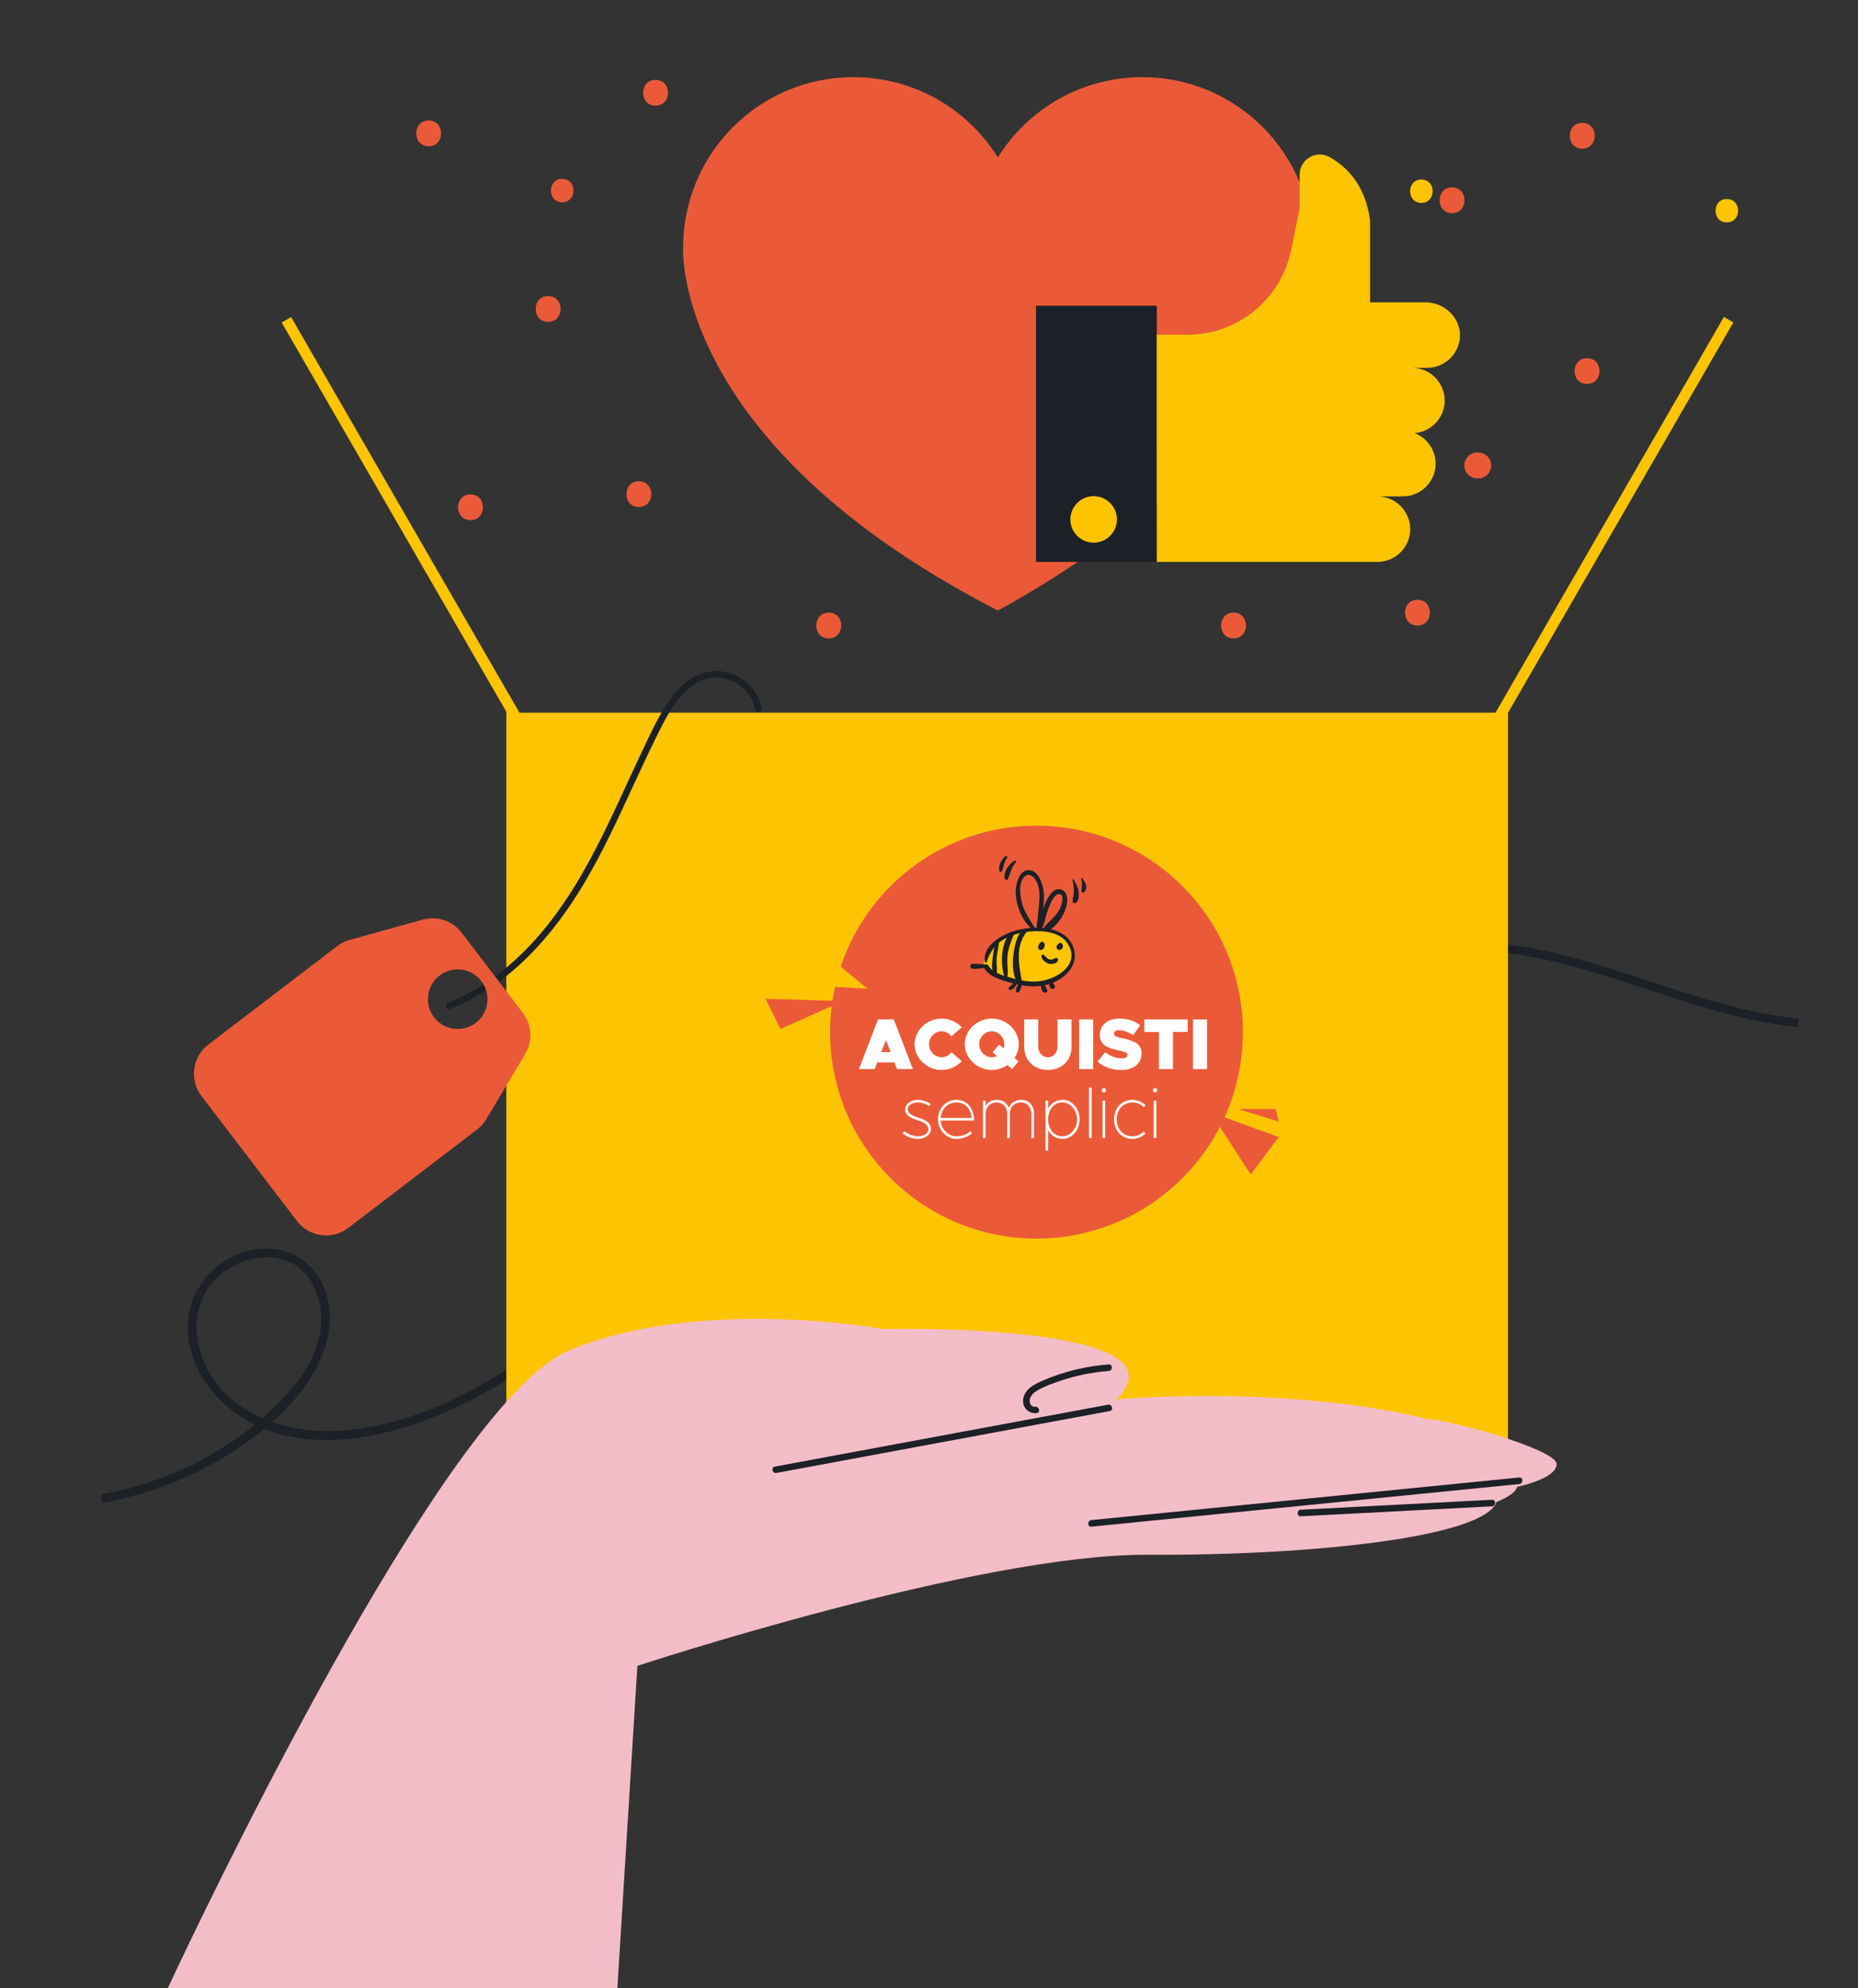 <?xml version="1.0" encoding="UTF-8"?> <!-- Generator: Adobe Illustrator 17.0.0, SVG Export Plug-In . SVG Version: 6.00 Build 0) --> <svg xmlns="http://www.w3.org/2000/svg" xmlns:xlink="http://www.w3.org/1999/xlink" version="1.1" id="Livello_1" x="0px" y="0px" width="245.67px" height="262.79px" viewBox="0 0 245.67 262.79" style="enable-background:new 0 0 245.67 262.79;" xml:space="preserve"><rect x="0" y="0" width="245.67" height="262.79" fill="#333333" stroke="none"/> <g> <path style="fill:#FDC402;" d="M187.939,23.73c-1.989,0-1.993,3.091,0,3.091C189.929,26.821,189.932,23.73,187.939,23.73"></path> <path style="fill:#FDC402;" d="M228.324,26.307c-1.99,0-1.993,3.091,0,3.091C230.313,29.398,230.317,26.307,228.324,26.307"></path> <path style="fill:#EB5A38;" d="M74.332,23.643c-1.989,0-1.993,3.091,0,3.091C76.321,26.734,76.324,23.643,74.332,23.643"></path> <g> <path style="fill:#1C2027;" d="M196.866,124.591c-5.157-0.352-10.587,0.182-15.438,2.124c-0.841-1.318-1.773-2.545-2.772-3.646 c-4.351-4.828-10.292-8.156-16.552-9.815c-6.94-1.84-14.187-1.42-21.048,0.625c-15.949,4.76-28.058,17.017-38.316,29.546 c-10.723,13.109-20.585,27.456-34.875,37.021c-6.746,4.521-14.664,8.111-22.867,8.656c-2.998,0.206-6.133-0.159-8.985-1.147 c2.387-2.136,4.454-4.578,5.897-7.293c1.669-3.158,2.306-6.929,0.977-10.326c-1.079-2.772-3.42-4.805-6.395-5.203 c-5.692-0.761-11.144,3.68-11.611,9.349c-0.487,6.043,3.601,11.235,8.793,13.825c-5.793,4.748-12.836,7.862-20.22,9.201v1.147 c4.067-0.716,8.043-1.964,11.791-3.726c3.294-1.534,6.702-3.578,9.701-6.055c0.59,0.24,1.193,0.454,1.806,0.626 c7.713,2.134,16.187-0.102,23.264-3.341c7.338-3.34,13.847-8.304,19.641-13.847c12.915-12.371,22.231-27.91,34.964-40.44 c11.213-11.03,26.843-20.754,43.223-18.334c6.93,1.011,13.677,4.078,18.71,8.985c1.363,1.318,2.669,2.908,3.816,4.646 c-1.362,0.613-2.68,1.352-3.907,2.215c-5.248,3.703-10.235,11.269-5.543,17.357c1.897,2.476,5.032,3.431,7.985,2.363 c3.25-1.17,5.396-4.101,6.067-7.418c0.942-4.748-0.454-9.735-2.931-13.972c3.078-1.193,6.407-1.829,9.565-2.022 c16.131-0.943,30.455,8.554,46.233,10.076v-1.125C223.89,133.269,210.975,125.568,196.866,124.591 M34.674,187.443 c-4.044-1.749-7.316-4.885-8.406-9.644c-0.795-3.453,0.135-7.032,2.897-9.326c2.34-1.931,5.771-2.942,8.701-1.84 c3.851,1.431,5.135,6.077,4.408,9.792c-0.819,4.169-3.807,7.577-6.838,10.371C35.185,187.023,34.923,187.227,34.674,187.443 M183.371,143.163c-1.454,3.817-6.202,6.884-10.042,4.328c-3.75-2.499-3.715-7.622-1.762-11.212 c2.079-3.794,5.511-6.429,9.417-8.133C183.733,132.735,185.234,138.268,183.371,143.163"></path> <rect x="66.948" y="94.199" style="fill:#FDC402;" width="132.447" height="95.982"></rect> <rect x="56.666" y="37.08" transform="matrix(0.866 -0.5 0.5 0.866 -30.369 38.856)" style="fill:#FDC402;" width="1.444" height="78.136"></rect> <rect x="208.232" y="37.08" transform="matrix(-0.866 -0.5 0.5 -0.866 351.912 246.51)" style="fill:#FDC402;" width="1.444" height="78.136"></rect> <path style="fill:#EB5A38;" d="M173.553,32.717c0.58,25.98-41.616,47.979-41.616,47.979c-32.075-16.493-39.46-34.941-41.14-43.348 c-0.008-0.034-0.017-0.069-0.017-0.094c-0.06-0.277-0.112-0.563-0.156-0.849c-0.026-0.157-0.043-0.295-0.069-0.433 c-0.035-0.26-0.069-0.528-0.103-0.796c-0.009-0.052-0.009-0.104-0.018-0.157c-0.164-1.48-0.112-2.303-0.112-2.303 c0-12.432,10.078-22.518,22.509-22.518c8.069,0,15.142,4.243,19.107,10.614c3.964-6.372,11.038-10.614,19.108-10.614 C163.476,10.198,173.553,20.285,173.553,32.717"></path> <path style="fill:#F3BDC7;" d="M198.71,189.956c3.715,1.195,7.046,2.589,7.108,3.516c0.111,1.973-5.221,3.056-5.221,3.056 c-0.243,1.081-2.726,2-2.726,2c-1.568,4.57-23.826,7.099-46.205,6.977c-22.387-0.112-67.388,14.682-67.388,14.682l-2.649,42.603 H22.187c0,0,27.963-60.367,46.394-79.232c2.364-2.424,4.58-4.163,6.554-5.004c17.323-7.342,41.633-2.891,41.633-2.891 s34.049-0.779,32.43,6.804c-0.191,0.892-0.744,1.714-1.593,2.476c1.385-0.095,2.735-0.173,4.06-0.234 c23.445-1.083,37.218,2.908,37.218,2.908C189.922,187.532,194.554,188.623,198.71,189.956"></path> <path style="fill:#1C2027;" d="M146.507,185.671c-11.439,2.124-22.879,4.248-34.32,6.373l-9.744,1.811 c-0.546,0.101-0.315,0.936,0.229,0.834c11.44-2.124,22.88-4.248,34.319-6.373c3.248-0.603,6.498-1.206,9.745-1.81 C147.285,186.405,147.052,185.57,146.507,185.671"></path> <path style="fill:#1C2027;" d="M200.875,195.292c-7.35,0.732-14.698,1.463-22.048,2.195c-7.35,0.73-14.699,1.463-22.047,2.194 l-12.477,1.242c-0.549,0.055-0.554,0.921,0,0.867c7.35-0.733,14.699-1.463,22.048-2.195c7.35-0.732,14.699-1.463,22.049-2.195 c4.159-0.413,8.316-0.828,12.475-1.242C201.424,196.103,201.429,195.236,200.875,195.292"></path> <path style="fill:#1C2027;" d="M197.27,198.236c-8.423,0.44-16.846,0.877-25.271,1.317c-0.553,0.03-0.557,0.895,0,0.867 c8.424-0.44,16.847-0.879,25.271-1.318C197.824,199.072,197.828,198.206,197.27,198.236"></path> <path style="fill:#1C2027;" d="M146.597,180.348c-2.985,0.227-5.905,0.929-8.656,2.111c-1.104,0.475-2.393,1.076-2.637,2.39 c-0.206,1.103,0.66,2.08,1.775,1.922c0.549-0.077,0.315-0.911-0.231-0.835c-0.553,0.078-0.786-0.594-0.676-1.02 c0.132-0.508,0.553-0.868,0.985-1.125c0.92-0.546,1.979-0.916,2.988-1.26c2.086-0.71,4.253-1.151,6.451-1.318 C147.148,181.172,147.152,180.305,146.597,180.348"></path> <path style="fill:#1C2027;" d="M97.438,89.355c-1.666-0.847-3.535-0.876-5.233-0.102c-1.739,0.791-3.043,2.314-4.071,3.88 c-1.253,1.907-2.208,4.017-3.186,6.072c-4.083,8.572-7.638,17.639-14.025,24.829c-3.231,3.636-7.135,6.729-11.694,8.509 c-0.513,0.201-0.291,1.038,0.229,0.835c7.843-3.063,13.63-9.628,17.833-16.721c2.479-4.186,4.504-8.616,6.541-13.028 c1.02-2.208,2.044-4.417,3.131-6.593c0.9-1.802,1.833-3.635,3.193-5.14c1.407-1.556,3.406-2.722,5.566-2.247 c2.037,0.448,3.729,2.071,4.135,4.13c0.107,0.545,0.942,0.315,0.834-0.231C100.335,91.738,99.071,90.185,97.438,89.355"></path> <path style="fill:#EB5A38;" d="M64.313,147.919l5.13-8.615c1.019-1.704,0.893-3.852-0.31-5.428l-8.094-10.594 c-1.204-1.576-3.243-2.263-5.155-1.728l-9.66,2.684c-0.592,0.168-1.154,0.445-1.641,0.818L27.548,138.07 c-2.125,1.623-2.533,4.67-0.909,6.795l12.624,16.525c1.624,2.127,4.67,2.533,6.795,0.91l17.034-13.014 C63.581,148.914,63.995,148.445,64.313,147.919 M57.387,134.46c-1.319-1.727-0.987-4.202,0.738-5.522 c1.728-1.319,4.203-0.987,5.523,0.74c1.319,1.727,0.987,4.202-0.741,5.521C61.183,136.519,58.706,136.187,57.387,134.46"></path> <path style="fill:#EB5A38;" d="M62.211,65.346c-2.194,0-2.197,3.408,0,3.408C64.404,68.754,64.408,65.346,62.211,65.346"></path> <path style="fill:#EB5A38;" d="M84.474,63.609c-2.194,0-2.197,3.408,0,3.408C86.666,67.017,86.671,63.609,84.474,63.609"></path> <path style="fill:#EB5A38;" d="M56.684,15.926c-2.192,0-2.197,3.408,0,3.408C58.877,19.334,58.881,15.926,56.684,15.926"></path> <path style="fill:#EB5A38;" d="M86.684,10.557c-2.192,0-2.196,3.408,0,3.408C88.877,13.965,88.881,10.557,86.684,10.557"></path> <path style="fill:#EB5A38;" d="M72.474,39.136c-2.194,0-2.197,3.408,0,3.408C74.667,42.544,74.671,39.136,72.474,39.136"></path> <path style="fill:#EB5A38;" d="M109.579,80.978c-2.194,0-2.197,3.408,0,3.408C111.772,84.385,111.776,80.978,109.579,80.978"></path> <path style="fill:#EB5A38;" d="M163.105,80.978c-2.194,0-2.197,3.408,0,3.408C165.298,84.385,165.301,80.978,163.105,80.978"></path> <path style="fill:#EB5A38;" d="M197.116,61.071c-0.081-0.289-0.226-0.54-0.439-0.752l-0.344-0.266 c-0.266-0.154-0.552-0.233-0.86-0.234h-0.158c-0.235-0.008-0.453,0.041-0.657,0.148c-0.211,0.068-0.394,0.185-0.549,0.352 c-0.166,0.155-0.284,0.337-0.352,0.549c-0.107,0.203-0.156,0.421-0.147,0.655c0.02,0.151,0.04,0.303,0.061,0.453 c0.081,0.289,0.226,0.54,0.437,0.752l0.345,0.267c0.266,0.155,0.553,0.232,0.86,0.232h0.158c0.235,0.009,0.453-0.04,0.657-0.145 c0.21-0.069,0.394-0.187,0.548-0.353c0.167-0.154,0.284-0.336,0.353-0.548c0.107-0.203,0.156-0.423,0.146-0.658 C197.157,61.373,197.137,61.222,197.116,61.071"></path> <path style="fill:#EB5A38;" d="M209.841,47.346c-2.192,0-2.197,3.408,0,3.408C212.034,50.754,212.038,47.346,209.841,47.346"></path> <path style="fill:#EB5A38;" d="M191.999,24.768c-2.194,0-2.197,3.408,0,3.408C194.193,28.176,194.196,24.768,191.999,24.768"></path> <path style="fill:#EB5A38;" d="M209.21,16.241c-2.194,0-2.197,3.408,0,3.408C211.403,19.649,211.406,16.241,209.21,16.241"></path> <path style="fill:#EB5A38;" d="M187.42,79.274c-2.192,0-2.197,3.408,0,3.408C189.614,82.682,189.617,79.274,187.42,79.274"></path> <path style="fill:#1C2027;" d="M152.951,44.241v30.032H136.98V40.413h15.972V44.241z M147.675,68.659 c0-1.694-1.375-3.069-3.068-3.069c-1.694,0-3.068,1.376-3.068,3.069c0,1.694,1.375,3.058,3.068,3.058 C146.3,71.717,147.675,70.353,147.675,68.659"></path> <path style="fill:#FDC402;" d="M147.675,68.659c0,1.694-1.375,3.059-3.068,3.059c-1.694,0-3.068-1.365-3.068-3.059 c0-1.694,1.375-3.068,3.068-3.068C146.3,65.591,147.675,66.965,147.675,68.659"></path> <path style="fill:#FDC402;" d="M188.721,48.614h-2.022c2.381,0,4.32,1.95,4.32,4.331c0,1.19-0.482,2.269-1.272,3.058 c-0.697,0.699-1.653,1.16-2.699,1.243c1.622,0.626,2.772,2.207,2.772,4.044c0,1.19-0.483,2.268-1.263,3.048 c-0.791,0.791-1.867,1.273-3.058,1.273h-3.367c2.381,0,4.331,1.949,4.331,4.331c0,1.19-0.493,2.279-1.272,3.058 c-0.78,0.78-1.869,1.273-3.059,1.273h-29.18V44.242h4.07c1.992,0,3.96-0.426,5.774-1.25c4.069-1.846,7.009-5.528,7.91-9.903 l1.133-5.496v-4.495c0-2.044,2.196-3.336,3.971-2.331c2.268,1.273,4.773,3.736,5.348,8.448v10.746h7.326 c2.475,0,4.657,2.028,4.556,4.501c-0.045,1.12-0.518,2.139-1.26,2.879C190.99,48.121,189.912,48.614,188.721,48.614"></path> <g> <g> <path style="fill:#FDC402;" d="M139.146,163.201c-4.757,0-9.665-1.146-14.269-3.56c-14.043-7.362-20.008-23.766-13.297-36.568 c6.712-12.802,23.597-17.226,37.639-9.865c14.043,7.362,20.008,23.766,13.297,36.568 C158.006,158.38,148.897,163.201,139.146,163.201z M134.948,110.265c-9.529,0-18.42,4.7-22.822,13.095 c-6.553,12.5-0.705,28.531,13.037,35.735c4.513,2.366,9.326,3.49,13.985,3.49c9.529,0.001,18.42-4.7,22.821-13.095 c6.553-12.5,0.705-28.531-13.037-35.735C144.421,111.389,139.607,110.265,134.948,110.265z"></path> </g> <circle style="fill:#EB5A38;" cx="137.048" cy="136.425" r="27.288"></circle> <g> <polygon style="fill:#EB5A38;" points="160.023,147.005 165.371,155.233 169.074,150.296 "></polygon> <polygon style="fill:#EB5A38;" points="163.726,146.593 169.074,148.239 168.663,146.593 "></polygon> </g> <g> <polygon style="fill:#FDC402;" points="104.71,130.101 114.718,130.698 107.033,124.377 "></polygon> <polygon style="fill:#EB5A38;" points="101.231,132.011 111.472,132.323 103.191,136.009 "></polygon> </g> <g> <path style="fill:#FDC402;" d="M130.038,127.258c0,0,0.894-3.295,4.961-4.201s7,0.873,6.887,3.486 c-0.114,2.614-3.506,3.831-6.432,3.518c-2.926-0.313-4.478-1.414-4.791-1.862C130.35,127.751,130.038,127.258,130.038,127.258z"></path> <g> <path style="fill:#1C2027;" d="M130.466,127.162c0.622-2.115,2.085-3.251,4.234-3.788c1.926-0.481,5.193-0.573,6.437,1.298 c1.85,2.781-1.441,4.839-3.873,5.047c-1.148,0.098-2.294-0.096-3.394-0.42c-1.083-0.319-2.597-0.659-3.21-1.69 c-0.204-0.343-0.699-0.042-0.529,0.309c0.592,1.227,2.375,1.647,3.569,1.996c1.443,0.422,2.983,0.625,4.468,0.305 c2.373-0.51,4.743-2.53,3.688-5.159c-1.029-2.563-4.585-2.69-6.895-2.225c-1.928,0.388-5.107,1.875-4.729,4.327 C130.252,127.286,130.435,127.267,130.466,127.162L130.466,127.162z"></path> </g> <g> <path style="fill:#1C2027;" d="M133.145,129.393c0.214-0.878,0.009-1.822,0.044-2.721c0.048-1.24,0.465-2.161,0.912-3.282 c0.091-0.229-0.226-0.351-0.378-0.22c-1.435,1.241-1.534,4.634-0.782,6.249C132.982,129.508,133.124,129.481,133.145,129.393 L133.145,129.393z"></path> </g> <g> <path style="fill:#1C2027;" d="M130.459,127.687c-0.147-0.195-0.373-0.216-0.605-0.24c-0.407-0.041-0.824-0.06-1.233-0.059 c-0.433,0.002-0.428,0.647,0,0.669c0.378,0.019,0.754-0.028,1.13-0.059c0.225-0.019,0.464-0.02,0.662-0.138 C130.468,127.829,130.501,127.742,130.459,127.687L130.459,127.687z"></path> </g> <g> <path style="fill:#1C2027;" d="M134.396,129.717c-0.19,0.059-0.311,0.216-0.458,0.342c-0.178,0.152-0.373,0.274-0.523,0.455 c-0.125,0.151-0.011,0.397,0.199,0.342c0.274-0.072,0.483-0.254,0.643-0.485c0.128-0.185,0.251-0.413,0.167-0.639 C134.419,129.722,134.408,129.714,134.396,129.717L134.396,129.717z"></path> </g> <g> <path style="fill:#1C2027;" d="M135.005,129.652c-0.28,0.357-0.792,0.937-0.638,1.427c0.033,0.106,0.17,0.182,0.273,0.111 c0.22-0.153,0.28-0.376,0.36-0.619c0.084-0.257,0.167-0.515,0.265-0.768C135.318,129.662,135.1,129.532,135.005,129.652 L135.005,129.652z"></path> </g> <g> <path style="fill:#1C2027;" d="M135.611,122.879c-0.997,0.02-1.395,1.964-1.519,2.665c-0.257,1.459-0.318,3.172,0.477,4.478 c0.187,0.307,0.613,0.096,0.555-0.234c-0.39-2.219-0.936-4.634,0.614-6.604C135.826,123.07,135.779,122.876,135.611,122.879 L135.611,122.879z"></path> </g> <g> <path style="fill:#1C2027;" d="M131.951,124.232c-0.48,0.614-0.594,1.518-0.684,2.275c-0.087,0.731-0.21,1.721,0.178,2.382 c0.072,0.122,0.295,0.113,0.323-0.042c0.123-0.689-0.037-1.451,0.006-2.16c0.049-0.801,0.326-1.603,0.311-2.4 C132.082,124.226,131.995,124.176,131.951,124.232L131.951,124.232z"></path> </g> <g> <path style="fill:#1C2027;" d="M137.841,124.479c-0.215-0.008-0.372,0.185-0.466,0.357c-0.106,0.193-0.194,0.464-0.007,0.638 c0.165,0.154,0.427,0.103,0.573-0.052c0.143-0.153,0.185-0.347,0.194-0.549c0.009-0.212-0.27-0.257-0.375-0.102 c-0.05,0.074-0.098,0.148-0.147,0.222c0.038-0.057-0.073,0.108-0.044,0.056c-0.022,0.025-0.028,0.031-0.018,0.015 c0.129,0.164,0.206,0.197,0.23,0.1c0.04-0.054,0.057-0.132,0.098-0.19c0.06-0.083,0.121-0.144,0.154-0.244 C138.074,124.603,137.965,124.483,137.841,124.479L137.841,124.479z"></path> </g> <g> <path style="fill:#1C2027;" d="M140.159,124.634c-0.195,0.065-0.383,0.223-0.441,0.426c-0.072,0.252,0.081,0.511,0.359,0.497 c0.249-0.013,0.454-0.25,0.468-0.492c0.014-0.241-0.222-0.553-0.479-0.379c-0.162,0.109-0.087,0.324,0.094,0.346 c0.009,0.001,0.017,0.002,0.026,0.003c-0.033-0.009-0.066-0.018-0.099-0.027c0.02,0.01,0.023,0.054,0.004,0.083 c-0.004,0.006-0.054,0.054-0.053,0.047c0.001-0.017,0.064,0.023,0.059,0.027c-0.004,0.003-0.005-0.16-0.001-0.181 c0.017-0.094,0.057-0.18,0.12-0.253C140.252,124.691,140.218,124.614,140.159,124.634L140.159,124.634z"></path> </g> <g> <path style="fill:#1C2027;" d="M137.785,126.201c-0.342,0.379,0.408,0.994,0.72,1.121c0.416,0.17,1.381,0.111,1.388-0.494 c0.001-0.079-0.062-0.177-0.145-0.191c-0.234-0.038-0.305,0.07-0.516,0.151c-0.262,0.1-0.527,0.051-0.752-0.11 C138.374,126.602,137.949,126.019,137.785,126.201L137.785,126.201z"></path> </g> <g> <g> <path style="fill:#1C2027;" d="M136.894,122.75c-0.746-1.223-1.562-2.327-1.856-3.759c-0.172-0.837-0.288-1.879,0.112-2.677 c0.596-1.186,1.529-0.628,1.955,0.319c0.437,0.971,0.357,1.893,0.274,2.93c-0.053,0.655-0.118,1.31-0.188,1.963 c-0.044,0.409-0.213,0.978-0.061,1.371c0.079,0.204,0.326,0.241,0.453,0.059c0.361-0.517,0.256-1.572,0.301-2.171 c0.069-0.912,0.192-1.867,0.129-2.783c-0.067-0.968-0.6-2.714-1.707-2.964c-1.549-0.35-2.056,1.962-2.008,3.022 c0.083,1.808,0.913,3.799,2.375,4.91C136.807,123.071,136.973,122.879,136.894,122.75L136.894,122.75z"></path> </g> </g> <g> <path style="fill:#1C2027;" d="M137.705,122.796c0.427-0.707,0.525-1.619,0.811-2.395c0.174-0.471,0.784-2.311,1.558-2.236 c0.824,0.08,0.192,1.698,0.02,2.033c-0.49,0.955-1.329,1.493-1.972,2.302c-0.243,0.306,0.056,0.785,0.439,0.569 c1.166-0.66,2.139-2.026,2.452-3.32c0.168-0.696,0.207-1.734-0.561-2.108c-1.906-0.929-3.152,4.033-2.929,5.132 C137.541,122.858,137.663,122.865,137.705,122.796L137.705,122.796z"></path> </g> <g> <path style="fill:#1C2027;" d="M137.778,129.896c-0.19,0.158-0.123,0.555-0.086,0.77c0.048,0.281,0.228,0.517,0.522,0.549 c0.249,0.027,0.34-0.308,0.193-0.465c0.049,0.052-0.017-0.04-0.011-0.024c-0.006-0.015-0.032-0.087-0.05-0.125 c-0.042-0.086-0.09-0.168-0.133-0.253c-0.079-0.157-0.117-0.372-0.269-0.473C137.89,129.839,137.823,129.858,137.778,129.896 L137.778,129.896z"></path> </g> <g> <path style="fill:#1C2027;" d="M138.773,129.656c-0.067,0.334-0.1,0.854,0.271,1.036c0.249,0.122,0.48-0.078,0.439-0.338 c-0.025-0.157-0.155-0.265-0.235-0.373c-0.084-0.114-0.161-0.234-0.232-0.357C138.962,129.53,138.796,129.541,138.773,129.656 L138.773,129.656z"></path> </g> <g> <path style="fill:#1C2027;" d="M134.127,113.768c-0.749,0.498-1.407,1.34-1.297,2.292c0.024,0.206,0.333,0.361,0.444,0.12 c0.337-0.728,0.455-1.582,1.029-2.184C134.414,113.881,134.27,113.673,134.127,113.768L134.127,113.768z"></path> </g> <g> <path style="fill:#1C2027;" d="M132.898,113.188c-0.505,0.473-0.909,1.222-0.765,1.927c0.041,0.201,0.311,0.163,0.37,0 c0.212-0.582,0.24-1.175,0.635-1.686C133.269,113.26,133.063,113.033,132.898,113.188L132.898,113.188z"></path> </g> <g> <path style="fill:#1C2027;" d="M141.803,116.336c0.161,0.536,0.21,1.204,0.173,1.762c-0.022,0.342-0.161,0.67-0.151,1.014 c0.007,0.237,0.307,0.381,0.481,0.199c0.303-0.318,0.348-0.791,0.333-1.213c-0.027-0.721-0.34-1.221-0.672-1.831 C141.919,116.178,141.774,116.239,141.803,116.336L141.803,116.336z"></path> </g> <g> <path style="fill:#1C2027;" d="M142.962,116.146c0.097,0.285,0.087,0.67,0.082,0.971c-0.003,0.19-0.01,0.384-0.066,0.566 c-0.088,0.284,0.298,0.407,0.453,0.191c0.161-0.225,0.23-0.482,0.195-0.759c-0.053-0.426-0.311-0.679-0.506-1.036 C143.074,115.995,142.93,116.052,142.962,116.146L142.962,116.146z"></path> </g> </g> <g> <path style="fill:#FFFFFF;" d="M118.276,140.432h-2.283l-0.334,0.879h-2.092l2.521-6.563h2.092l2.521,6.563h-2.092 L118.276,140.432z M117.751,139.065l-0.611-1.595l-0.621,1.595H117.751z"></path> <path style="fill:#FFFFFF;" d="M120.928,138.024c0-1.844,1.633-3.391,3.572-3.391c1.051,0,2.006,0.449,2.665,1.155l-1.366,1.194 c-0.306-0.401-0.783-0.669-1.299-0.669c-0.898,0-1.662,0.783-1.662,1.71c0,0.937,0.764,1.72,1.662,1.72 c0.525,0,0.993-0.268,1.309-0.669l1.356,1.185c-0.659,0.717-1.614,1.165-2.665,1.165 C122.561,141.425,120.928,139.868,120.928,138.024z"></path> <path style="fill:#FFFFFF;" d="M134.142,139.83l0.544,0.468l-0.869,1.013l-0.611-0.535c-0.592,0.411-1.309,0.649-2.072,0.649 c-1.939,0-3.572-1.557-3.572-3.4s1.633-3.391,3.572-3.391c1.938,0,3.572,1.547,3.572,3.391 C134.705,138.684,134.495,139.305,134.142,139.83z M131.83,139.582l-0.583-0.507l0.869-1.013l0.593,0.517 c0.057-0.182,0.086-0.363,0.086-0.555c0-0.927-0.765-1.71-1.662-1.71c-0.898,0-1.662,0.783-1.662,1.71 c0,0.937,0.764,1.72,1.662,1.72C131.381,139.744,131.61,139.687,131.83,139.582z"></path> <path style="fill:#FFFFFF;" d="M135.427,138.397v-3.649h1.854v3.554c0,0.841,0.525,1.442,1.271,1.442s1.271-0.602,1.271-1.442 v-3.554h1.853v3.649c0,1.776-1.289,3.027-3.123,3.027S135.427,140.174,135.427,138.397z"></path> <path style="fill:#FFFFFF;" d="M142.682,134.748h1.854v6.563h-1.854V134.748z"></path> <path style="fill:#FFFFFF;" d="M145.101,140.317l1.032-1.232c0.668,0.525,1.395,0.803,2.168,0.803 c0.506,0,0.773-0.172,0.773-0.459c0-0.315-0.229-0.363-1.137-0.573c-1.423-0.324-2.521-0.697-2.521-2.063 c0-1.309,1.031-2.158,2.589-2.158c1.137,0,2.024,0.306,2.751,0.889l-0.927,1.309c-0.611-0.439-1.28-0.659-1.872-0.659 c-0.449,0-0.669,0.182-0.669,0.43c0,0.334,0.229,0.439,1.165,0.64c1.528,0.325,2.484,0.735,2.484,1.987 c0,1.385-1.061,2.196-2.703,2.196C147.05,141.425,145.932,141.053,145.101,140.317z"></path> <path style="fill:#FFFFFF;" d="M153.243,136.4h-1.939v-1.652h5.731v1.652h-1.939v4.91h-1.853V136.4z"></path> <path style="fill:#FFFFFF;" d="M157.746,134.748h1.854v6.563h-1.854V134.748z"></path> </g> <g> <path style="fill:#FFFFFF;" d="M119.345,149.803l0.21-0.268c0.573,0.411,1.252,0.659,1.834,0.659 c0.745,0,1.366-0.42,1.366-0.917c0-0.554-0.411-0.897-1.433-1.213c-1.175-0.363-1.643-0.773-1.643-1.433 c0-0.688,0.744-1.261,1.633-1.261c0.583,0,1.232,0.21,1.768,0.554l-0.211,0.268c-0.478-0.296-1.051-0.478-1.557-0.478 c-0.697,0-1.289,0.401-1.289,0.879c0,0.496,0.42,0.831,1.471,1.165c1.146,0.363,1.604,0.783,1.604,1.48 c0,0.707-0.783,1.299-1.71,1.299C120.683,150.538,119.918,150.262,119.345,149.803z"></path> <path style="fill:#FFFFFF;" d="M128.27,149.517l0.239,0.258c-0.411,0.449-1.271,0.764-2.063,0.764 c-1.318,0-2.426-1.184-2.426-2.598c0-1.442,1.069-2.569,2.426-2.569c1.414,0,2.35,1.099,2.35,2.741h-4.423 c0.077,1.146,1.003,2.082,2.073,2.082C127.152,150.194,127.859,149.966,128.27,149.517z M124.372,147.769h4.079 c-0.058-1.232-0.841-2.054-2.006-2.054C125.337,145.715,124.449,146.612,124.372,147.769z"></path> <path style="fill:#FFFFFF;" d="M136.718,147.186v3.238h-0.344v-3.19c0-0.889-0.573-1.519-1.376-1.519 c-0.869,0-1.48,0.611-1.48,1.471v3.238h-0.344v-3.19c0-0.889-0.573-1.519-1.375-1.519c-0.869,0-1.48,0.611-1.48,1.471v3.238 h-0.345v-4.938h0.345v0.745c0.21-0.525,0.783-0.859,1.527-0.859c0.736,0,1.3,0.42,1.548,1.069c0.2-0.64,0.851-1.069,1.652-1.069 C136.03,145.371,136.718,146.125,136.718,147.186z"></path> <path style="fill:#FFFFFF;" d="M142.751,147.95c0,1.404-1.013,2.588-2.217,2.588c-0.859,0-1.557-0.439-1.948-1.146v2.674h-0.344 v-6.581h0.344v1.031c0.392-0.706,1.089-1.146,1.948-1.146C141.738,145.371,142.751,146.546,142.751,147.95z M142.406,147.95 c0-1.214-0.888-2.235-1.938-2.235c-1.099,0-1.882,0.927-1.882,2.235c0,1.317,0.783,2.244,1.882,2.244 C141.519,150.194,142.406,149.173,142.406,147.95z"></path> <path style="fill:#FFFFFF;" d="M143.996,143.747h0.344v6.677h-0.344V143.747z"></path> <path style="fill:#FFFFFF;" d="M145.669,144.11c0-0.153,0.124-0.287,0.287-0.287c0.152,0,0.286,0.134,0.286,0.287 c0,0.162-0.134,0.286-0.286,0.286C145.793,144.396,145.669,144.272,145.669,144.11z M145.784,145.485h0.344v4.938h-0.344 V145.485z"></path> <path style="fill:#FFFFFF;" d="M147.305,147.95c0-1.51,1.021-2.579,2.464-2.579c0.649,0,1.251,0.276,1.69,0.726l-0.248,0.239 c-0.372-0.383-0.889-0.621-1.442-0.621c-1.241,0-2.12,0.927-2.12,2.235c0,1.317,0.879,2.244,2.12,2.244 c0.554,0,1.07-0.238,1.452-0.621l0.238,0.239c-0.439,0.449-1.041,0.726-1.69,0.726 C148.326,150.538,147.305,149.469,147.305,147.95z"></path> <path style="fill:#FFFFFF;" d="M152.437,144.11c0-0.153,0.124-0.287,0.287-0.287c0.152,0,0.286,0.134,0.286,0.287 c0,0.162-0.134,0.286-0.286,0.286C152.561,144.396,152.437,144.272,152.437,144.11z M152.552,145.485h0.344v4.938h-0.344 V145.485z"></path> </g> </g> </g> </g> </svg> 